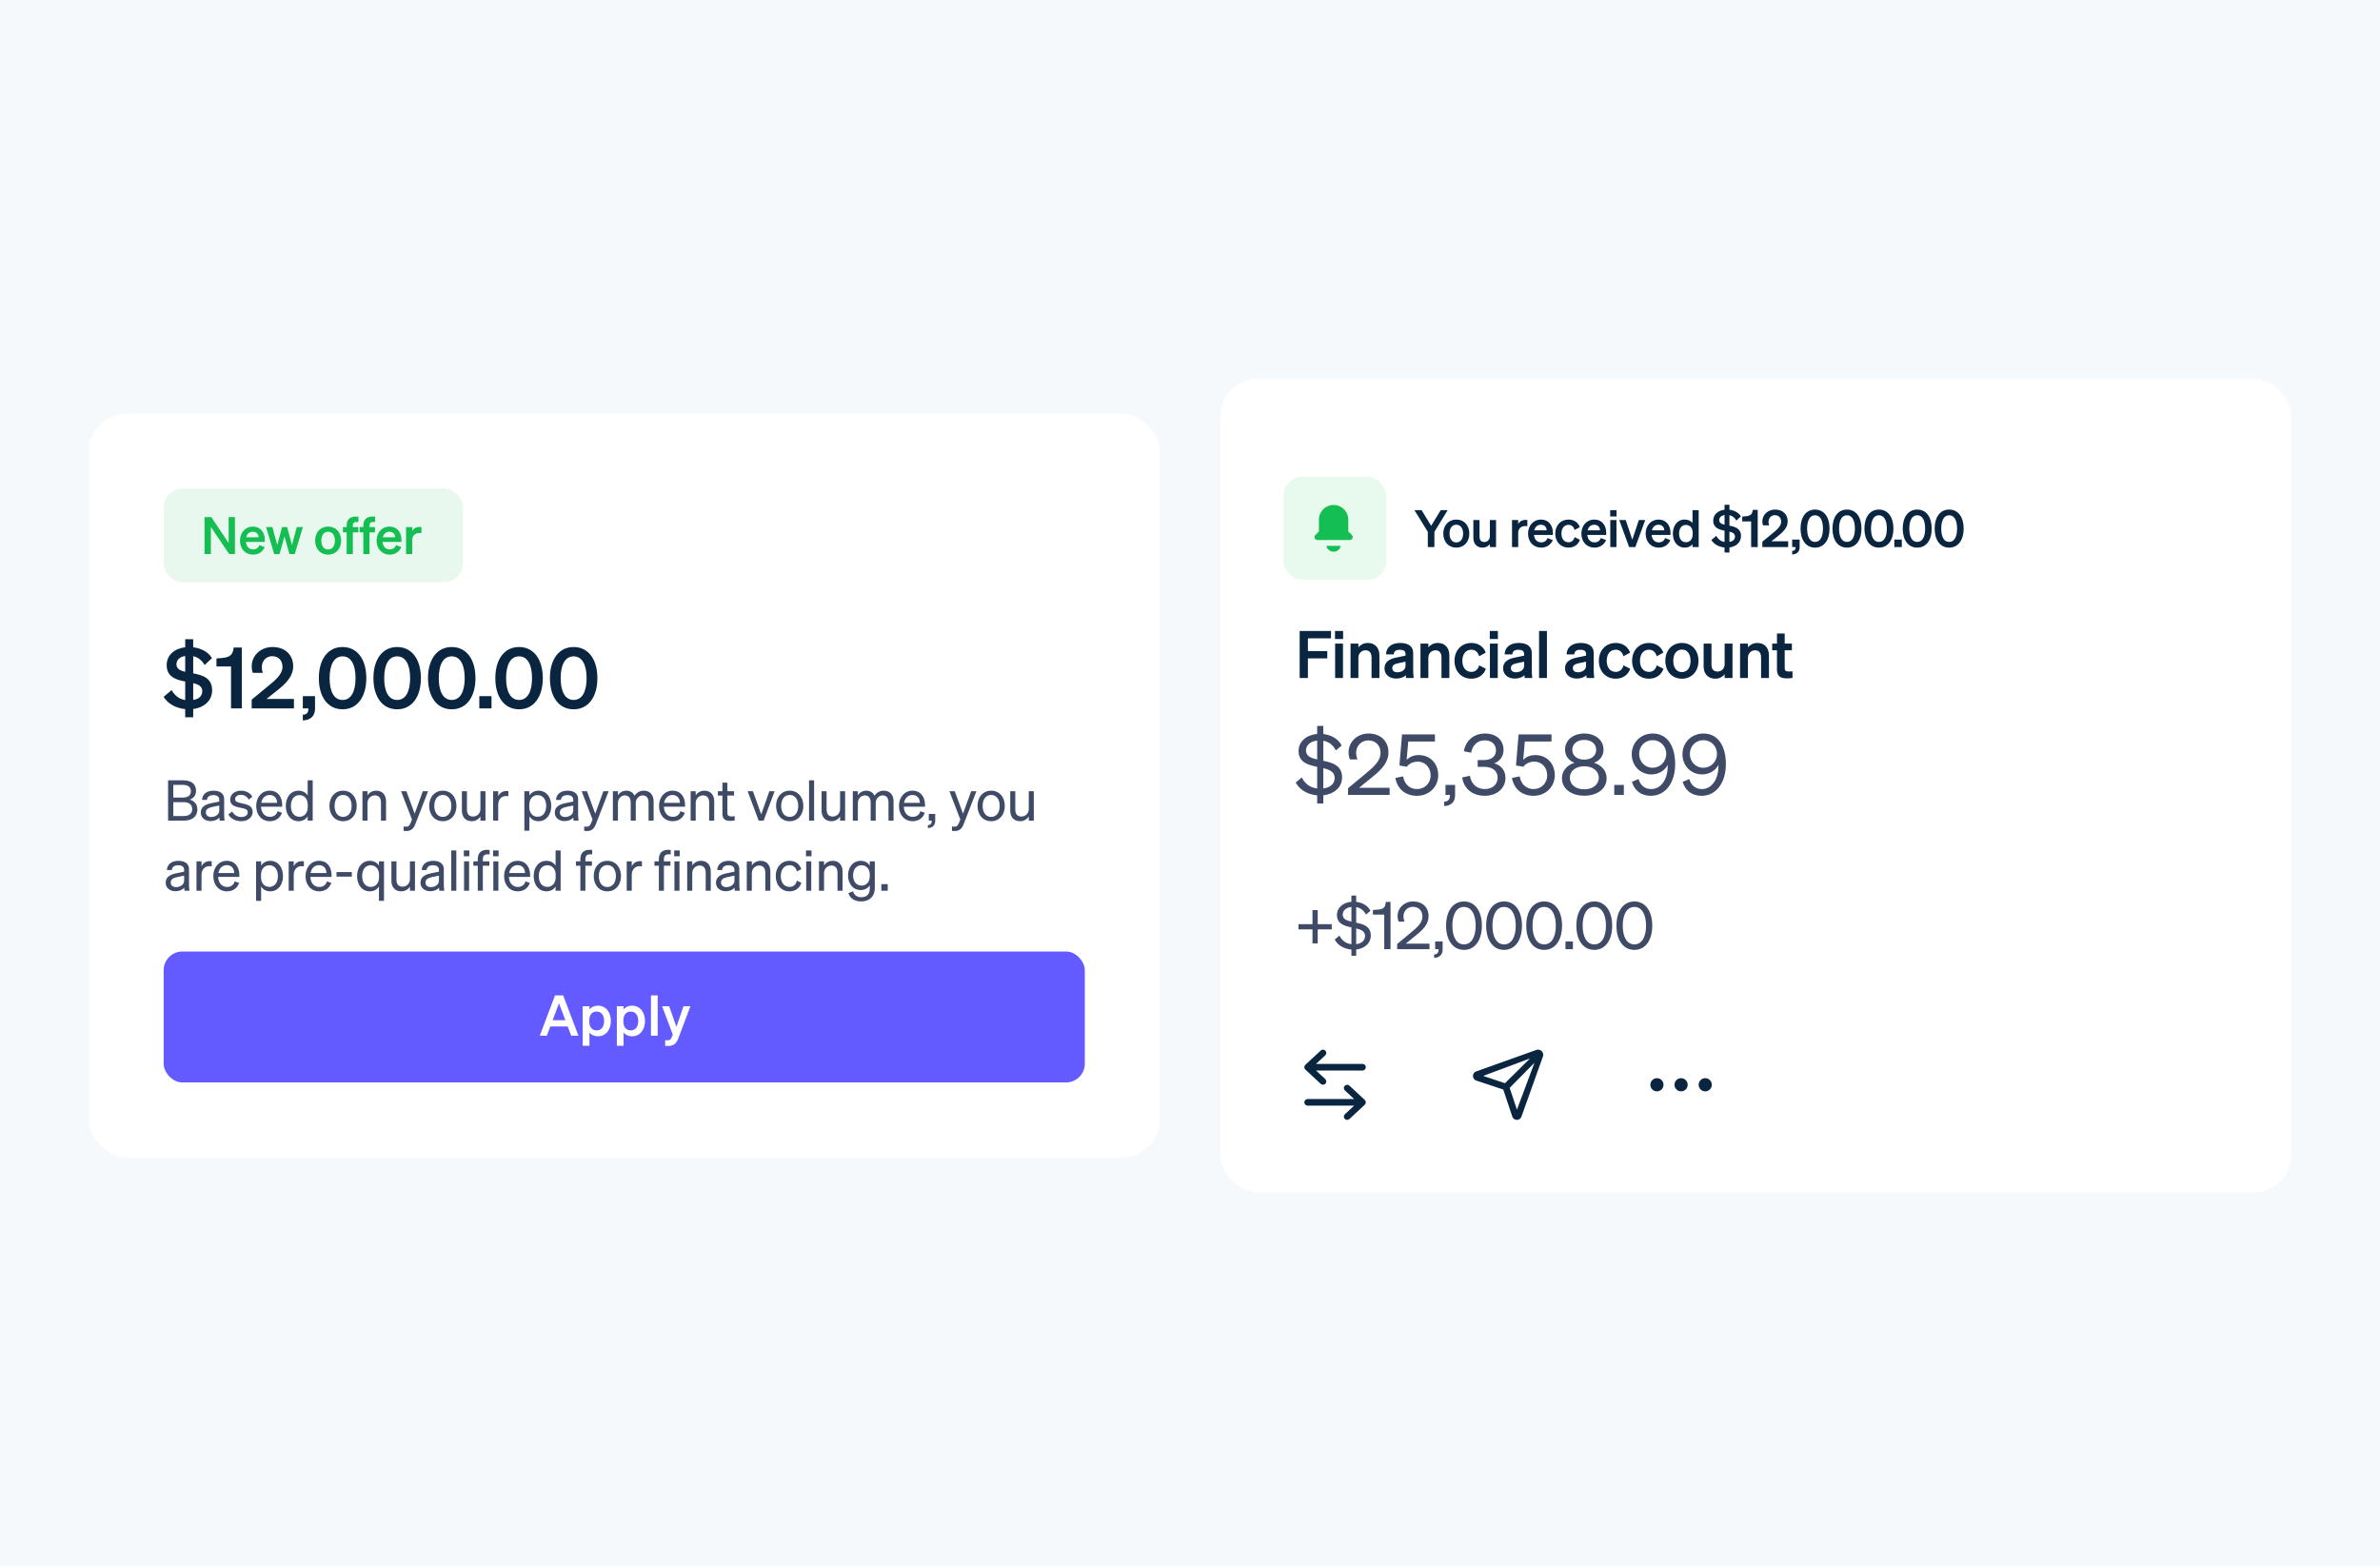 <svg width="509" height="335" viewBox="0 0 509 335" fill="none" xmlns="http://www.w3.org/2000/svg">
<rect width="509" height="335" fill="#F6F9FC"/>
<rect x="19" y="88.5" width="229" height="159" rx="8" fill="white"/>
<rect x="35" y="104.5" width="64" height="20" rx="4" fill="#E8F8EE"/>
<path d="M50.249 110.602V118.5H49.017L45.101 112.703V118.5H43.748V110.602H45.2L48.896 116.135V110.602H50.249ZM54.127 118.621C52.477 118.621 51.322 117.4 51.322 115.618C51.322 113.924 52.466 112.615 54.072 112.615C55.744 112.615 56.635 113.88 56.635 115.464V115.904H52.587C52.686 116.894 53.28 117.499 54.127 117.499C54.776 117.499 55.293 117.169 55.469 116.575L56.602 117.004C56.195 118.016 55.282 118.621 54.127 118.621ZM54.061 113.726C53.379 113.726 52.851 114.133 52.653 114.914H55.304C55.293 114.276 54.897 113.726 54.061 113.726ZM60.322 112.725H61.411L62.445 116.553L63.468 112.725H64.777L63.039 118.5H61.895L60.839 114.716L59.783 118.5H58.639L56.901 112.725H58.254L59.299 116.553L60.322 112.725ZM72.959 115.618C72.959 117.411 71.803 118.621 70.175 118.621C68.547 118.621 67.392 117.411 67.392 115.618C67.392 113.825 68.547 112.615 70.175 112.615C71.803 112.615 72.959 113.825 72.959 115.618ZM68.724 115.618C68.724 116.795 69.284 117.51 70.175 117.51C71.067 117.51 71.627 116.795 71.627 115.618C71.627 114.441 71.067 113.726 70.175 113.726C69.284 113.726 68.724 114.441 68.724 115.618ZM76.659 110.492V111.647C76.505 111.636 76.428 111.636 76.263 111.636C75.746 111.636 75.46 111.79 75.46 112.45V112.725H76.637V113.847H75.46V118.5H74.14V113.847H73.337V112.725H74.14V112.351C74.14 111.152 74.811 110.481 76.109 110.481C76.318 110.481 76.417 110.481 76.659 110.492ZM80.225 110.492V111.647C80.071 111.636 79.994 111.636 79.829 111.636C79.312 111.636 79.026 111.79 79.026 112.45V112.725H80.203V113.847H79.026V118.5H77.706V113.847H76.903V112.725H77.706V112.351C77.706 111.152 78.377 110.481 79.675 110.481C79.884 110.481 79.983 110.481 80.225 110.492ZM83.346 118.621C81.696 118.621 80.541 117.4 80.541 115.618C80.541 113.924 81.685 112.615 83.291 112.615C84.963 112.615 85.854 113.88 85.854 115.464V115.904H81.806C81.905 116.894 82.499 117.499 83.346 117.499C83.995 117.499 84.512 117.169 84.688 116.575L85.821 117.004C85.414 118.016 84.501 118.621 83.346 118.621ZM83.28 113.726C82.598 113.726 82.07 114.133 81.872 114.914H84.523C84.512 114.276 84.116 113.726 83.28 113.726ZM90.122 112.714V114.034C89.957 114.012 89.825 114.001 89.638 114.001C88.802 114.001 88.164 114.54 88.164 115.464V118.5H86.844V112.725H88.164V113.583C88.417 113.044 89.011 112.692 89.748 112.692C89.902 112.692 90.023 112.703 90.122 112.714Z" fill="#15BE53"/>
<path d="M35 149.034L36.692 147.594C37.43 148.836 38.366 149.52 39.608 149.718V145.758C37.646 145.38 35.648 144.786 35.648 142.248C35.648 140.106 37.34 138.684 39.608 138.432V136.704H41.318V138.432C43.136 138.666 44.63 139.53 45.332 140.754L43.766 142.23C43.19 141.24 42.362 140.574 41.318 140.34V144.012C43.298 144.39 45.368 144.984 45.368 147.648C45.368 149.88 43.604 151.338 41.318 151.644V153.408H39.608V151.662C37.574 151.446 35.882 150.492 35 149.034ZM37.736 142.086C37.736 143.04 38.528 143.418 39.608 143.688V140.286C38.492 140.484 37.736 141.096 37.736 142.086ZM43.262 147.81C43.262 146.784 42.434 146.37 41.318 146.1V149.7C42.434 149.52 43.262 148.944 43.262 147.81ZM49.967 138.486H51.713V151.5H49.409V142.536H46.295V140.826L47.555 140.718C49.175 140.574 49.841 140.016 49.967 138.486ZM53.827 149.628L57.066 146.964C58.831 145.524 60.414 144.246 60.414 142.626C60.414 141.294 59.587 140.34 58.218 140.34C56.868 140.34 55.986 141.402 55.986 142.68C55.986 143.094 56.059 143.508 56.203 143.904H54.06C53.88 143.382 53.827 143.04 53.827 142.554C53.827 140.124 55.825 138.378 58.273 138.378C60.972 138.378 62.7 140.052 62.7 142.482C62.7 144.768 60.972 146.334 59.154 147.774L56.995 149.484H62.862V151.5H53.827V149.628ZM64.763 151.5V148.89H67.373V151.626C67.373 153.138 66.347 154.056 64.763 154.074V152.868C65.573 152.814 65.951 152.436 65.951 151.644V151.5H64.763ZM68.189 145.038C68.189 141.096 70.061 138.378 73.265 138.378C76.469 138.378 78.341 141.096 78.341 145.038C78.341 148.98 76.469 151.698 73.265 151.698C70.061 151.698 68.189 148.98 68.189 145.038ZM70.493 145.038C70.493 147.756 71.357 149.7 73.265 149.7C75.173 149.7 76.037 147.756 76.037 145.038C76.037 142.32 75.173 140.376 73.265 140.376C71.357 140.376 70.493 142.32 70.493 145.038ZM79.862 145.038C79.862 141.096 81.734 138.378 84.938 138.378C88.142 138.378 90.014 141.096 90.014 145.038C90.014 148.98 88.142 151.698 84.938 151.698C81.734 151.698 79.862 148.98 79.862 145.038ZM82.166 145.038C82.166 147.756 83.03 149.7 84.938 149.7C86.846 149.7 87.71 147.756 87.71 145.038C87.71 142.32 86.846 140.376 84.938 140.376C83.03 140.376 82.166 142.32 82.166 145.038ZM91.535 145.038C91.535 141.096 93.407 138.378 96.611 138.378C99.815 138.378 101.687 141.096 101.687 145.038C101.687 148.98 99.815 151.698 96.611 151.698C93.407 151.698 91.535 148.98 91.535 145.038ZM93.839 145.038C93.839 147.756 94.703 149.7 96.611 149.7C98.519 149.7 99.383 147.756 99.383 145.038C99.383 142.32 98.519 140.376 96.611 140.376C94.703 140.376 93.839 142.32 93.839 145.038ZM102.507 151.5V148.89H105.117V151.5H102.507ZM105.934 145.038C105.934 141.096 107.806 138.378 111.01 138.378C114.214 138.378 116.086 141.096 116.086 145.038C116.086 148.98 114.214 151.698 111.01 151.698C107.806 151.698 105.934 148.98 105.934 145.038ZM108.238 145.038C108.238 147.756 109.102 149.7 111.01 149.7C112.918 149.7 113.782 147.756 113.782 145.038C113.782 142.32 112.918 140.376 111.01 140.376C109.102 140.376 108.238 142.32 108.238 145.038ZM117.607 145.038C117.607 141.096 119.479 138.378 122.683 138.378C125.887 138.378 127.759 141.096 127.759 145.038C127.759 148.98 125.887 151.698 122.683 151.698C119.479 151.698 117.607 148.98 117.607 145.038ZM119.911 145.038C119.911 147.756 120.775 149.7 122.683 149.7C124.591 149.7 125.455 147.756 125.455 145.038C125.455 142.32 124.591 140.376 122.683 140.376C120.775 140.376 119.911 142.32 119.911 145.038Z" fill="#0A2540"/>
<path d="M35.948 175.5V166.884H39.128C40.952 166.884 41.924 167.688 41.924 169.128C41.924 170.232 41.252 170.784 40.592 171.012C41.564 171.276 42.212 172.032 42.212 173.124C42.212 174.624 41.12 175.5 39.38 175.5H35.948ZM37.064 170.58H39.032C40.184 170.58 40.82 170.136 40.82 169.224C40.82 168.3 40.184 167.856 39.032 167.856H37.064V170.58ZM37.064 171.564V174.528H39.332C40.484 174.528 41.108 173.928 41.108 173.04C41.108 172.164 40.484 171.564 39.332 171.564H37.064ZM47.938 174.132C47.938 174.6 47.974 175.104 48.034 175.5H46.966C46.942 175.32 46.93 175.104 46.918 174.852C46.534 175.308 45.838 175.608 45.022 175.608C43.882 175.608 42.946 174.924 42.946 173.796C42.946 172.548 43.93 172.02 45.334 171.744L46.894 171.432V171.048C46.894 170.352 46.39 170.052 45.622 170.052C44.794 170.052 44.338 170.4 44.254 171.072H43.198C43.294 169.74 44.338 169.104 45.682 169.104C47.074 169.104 47.938 169.74 47.938 170.892V174.132ZM46.894 173.364V172.272L45.622 172.536C44.662 172.728 44.026 172.992 44.026 173.748C44.026 174.36 44.482 174.732 45.166 174.732C46.09 174.732 46.894 174.168 46.894 173.364ZM48.838 174.168L49.678 173.556C50.014 174.288 50.782 174.732 51.598 174.732C52.33 174.732 52.978 174.42 52.978 173.736C52.978 173.052 52.378 172.956 51.346 172.74C50.314 172.512 49.234 172.284 49.234 171C49.234 169.884 50.206 169.104 51.538 169.104C52.666 169.104 53.59 169.656 53.962 170.4L53.194 171.012C52.87 170.388 52.282 169.992 51.49 169.992C50.77 169.992 50.29 170.352 50.29 170.916C50.29 171.504 50.842 171.612 51.718 171.804C52.798 172.056 54.034 172.272 54.034 173.64C54.034 174.84 52.942 175.632 51.598 175.632C50.458 175.632 49.318 175.14 48.838 174.168ZM57.727 175.632C55.987 175.632 54.788 174.3 54.788 172.368C54.788 170.496 55.975 169.104 57.679 169.104C59.431 169.104 60.355 170.436 60.355 172.176V172.536H55.819C55.88 173.856 56.636 174.696 57.727 174.696C58.568 174.696 59.167 174.24 59.359 173.496L60.307 173.832C59.923 174.948 58.975 175.632 57.727 175.632ZM57.667 170.028C56.755 170.028 56.072 170.64 55.88 171.708H59.264C59.239 170.82 58.76 170.028 57.667 170.028ZM63.854 175.632C62.114 175.632 61.118 174.144 61.118 172.368C61.118 170.58 62.114 169.104 63.854 169.104C64.73 169.104 65.426 169.524 65.798 170.136V166.884H66.878V175.5H65.798V174.588C65.426 175.212 64.73 175.632 63.854 175.632ZM65.822 172.152C65.822 170.688 64.934 170.052 64.046 170.052C62.87 170.052 62.21 171.012 62.21 172.368C62.21 173.712 62.87 174.684 64.046 174.684C64.934 174.684 65.822 174.036 65.822 172.596V172.152ZM76.294 172.368C76.294 174.312 75.094 175.632 73.379 175.632C71.662 175.632 70.463 174.312 70.463 172.368C70.463 170.424 71.662 169.104 73.379 169.104C75.094 169.104 76.294 170.424 76.294 172.368ZM71.555 172.368C71.555 173.796 72.275 174.708 73.379 174.708C74.483 174.708 75.203 173.796 75.203 172.368C75.203 170.928 74.483 170.016 73.379 170.016C72.275 170.016 71.555 170.928 71.555 172.368ZM77.518 175.5V169.224H78.598V170.076C78.958 169.56 79.582 169.104 80.47 169.104C81.802 169.104 82.558 170.028 82.558 171.36V175.5H81.478V171.648C81.478 170.772 81.106 170.112 80.17 170.112C79.39 170.112 78.598 170.712 78.598 171.756V175.5H77.518ZM88.851 176.184C88.491 177.132 87.999 177.732 86.907 177.732C86.643 177.732 86.511 177.72 86.319 177.684V176.748C86.523 176.796 86.655 176.808 86.835 176.808C87.303 176.808 87.555 176.64 87.807 176.016L88.107 175.272L85.779 169.224H86.919L88.683 174.024L90.423 169.224H91.551L88.851 176.184ZM97.62 172.368C97.62 174.312 96.42 175.632 94.704 175.632C92.988 175.632 91.788 174.312 91.788 172.368C91.788 170.424 92.988 169.104 94.704 169.104C96.42 169.104 97.62 170.424 97.62 172.368ZM92.88 172.368C92.88 173.796 93.6 174.708 94.704 174.708C95.808 174.708 96.528 173.796 96.528 172.368C96.528 170.928 95.808 170.016 94.704 170.016C93.6 170.016 92.88 170.928 92.88 172.368ZM103.824 169.224V175.5H102.744V174.636C102.384 175.164 101.772 175.632 100.884 175.632C99.54 175.632 98.784 174.708 98.784 173.376V169.224H99.864V173.148C99.864 174.036 100.248 174.636 101.172 174.636C101.952 174.636 102.744 174.048 102.744 173.004V169.224H103.824ZM108.719 169.2V170.292C108.539 170.256 108.395 170.244 108.191 170.244C107.279 170.244 106.547 170.964 106.547 172.068V175.5H105.467V169.224H106.547V170.292C106.823 169.656 107.435 169.176 108.287 169.176C108.455 169.176 108.611 169.188 108.719 169.2ZM115.164 175.632C114.288 175.632 113.592 175.212 113.22 174.588V177.66H112.14V169.224H113.22V170.136C113.592 169.524 114.288 169.104 115.164 169.104C116.904 169.104 117.9 170.58 117.9 172.368C117.9 174.144 116.904 175.632 115.164 175.632ZM113.196 172.152V172.596C113.196 174.036 114.084 174.684 114.972 174.684C116.148 174.684 116.808 173.712 116.808 172.368C116.808 171.012 116.148 170.052 114.972 170.052C114.084 170.052 113.196 170.688 113.196 172.152ZM123.639 174.132C123.639 174.6 123.675 175.104 123.735 175.5H122.667C122.643 175.32 122.631 175.104 122.619 174.852C122.235 175.308 121.539 175.608 120.723 175.608C119.583 175.608 118.647 174.924 118.647 173.796C118.647 172.548 119.631 172.02 121.035 171.744L122.595 171.432V171.048C122.595 170.352 122.091 170.052 121.323 170.052C120.495 170.052 120.039 170.4 119.955 171.072H118.899C118.995 169.74 120.039 169.104 121.383 169.104C122.775 169.104 123.639 169.74 123.639 170.892V174.132ZM122.595 173.364V172.272L121.323 172.536C120.363 172.728 119.727 172.992 119.727 173.748C119.727 174.36 120.183 174.732 120.867 174.732C121.791 174.732 122.595 174.168 122.595 173.364ZM127.469 176.184C127.109 177.132 126.617 177.732 125.525 177.732C125.261 177.732 125.129 177.72 124.937 177.684V176.748C125.141 176.796 125.273 176.808 125.453 176.808C125.921 176.808 126.173 176.64 126.425 176.016L126.725 175.272L124.397 169.224H125.537L127.301 174.024L129.041 169.224H130.169L127.469 176.184ZM132.153 171.744V175.5H131.073V169.224H132.153V170.076C132.489 169.56 133.089 169.104 133.965 169.104C134.805 169.104 135.393 169.524 135.705 170.172C136.053 169.656 136.725 169.104 137.709 169.104C139.005 169.104 139.785 170.028 139.785 171.36V175.5H138.705V171.648C138.705 170.772 138.345 170.112 137.457 170.112C136.737 170.112 135.969 170.724 135.969 171.744V175.5H134.889V171.648C134.889 170.772 134.529 170.112 133.641 170.112C132.921 170.112 132.153 170.724 132.153 171.744ZM143.884 175.632C142.144 175.632 140.944 174.3 140.944 172.368C140.944 170.496 142.132 169.104 143.836 169.104C145.588 169.104 146.512 170.436 146.512 172.176V172.536H141.976C142.036 173.856 142.792 174.696 143.884 174.696C144.724 174.696 145.324 174.24 145.516 173.496L146.464 173.832C146.08 174.948 145.132 175.632 143.884 175.632ZM143.824 170.028C142.912 170.028 142.228 170.64 142.036 171.708H145.42C145.396 170.82 144.916 170.028 143.824 170.028ZM147.706 175.5V169.224H148.786V170.076C149.146 169.56 149.77 169.104 150.658 169.104C151.99 169.104 152.746 170.028 152.746 171.36V175.5H151.666V171.648C151.666 170.772 151.294 170.112 150.358 170.112C149.578 170.112 148.786 170.712 148.786 171.756V175.5H147.706ZM154.498 174V170.148H153.526V169.224H154.498V167.388H155.566V169.224H156.994V170.148H155.566V173.832C155.566 174.492 155.89 174.612 156.442 174.612C156.694 174.612 156.874 174.6 157.126 174.54V175.464C156.85 175.524 156.538 175.56 156.178 175.56C155.11 175.56 154.498 175.2 154.498 174ZM163.315 175.5H162.247L159.895 169.224H161.035L162.799 174.18L164.539 169.224H165.667L163.315 175.5ZM171.807 172.368C171.807 174.312 170.607 175.632 168.891 175.632C167.175 175.632 165.975 174.312 165.975 172.368C165.975 170.424 167.175 169.104 168.891 169.104C170.607 169.104 171.807 170.424 171.807 172.368ZM167.067 172.368C167.067 173.796 167.787 174.708 168.891 174.708C169.995 174.708 170.715 173.796 170.715 172.368C170.715 170.928 169.995 170.016 168.891 170.016C167.787 170.016 167.067 170.928 167.067 172.368ZM174.11 166.884V175.5H173.03V166.884H174.11ZM180.743 169.224V175.5H179.663V174.636C179.303 175.164 178.691 175.632 177.803 175.632C176.459 175.632 175.703 174.708 175.703 173.376V169.224H176.783V173.148C176.783 174.036 177.167 174.636 178.091 174.636C178.871 174.636 179.663 174.048 179.663 173.004V169.224H180.743ZM183.467 171.744V175.5H182.387V169.224H183.467V170.076C183.803 169.56 184.403 169.104 185.279 169.104C186.119 169.104 186.707 169.524 187.019 170.172C187.367 169.656 188.039 169.104 189.023 169.104C190.319 169.104 191.099 170.028 191.099 171.36V175.5H190.019V171.648C190.019 170.772 189.659 170.112 188.771 170.112C188.051 170.112 187.283 170.724 187.283 171.744V175.5H186.203V171.648C186.203 170.772 185.843 170.112 184.955 170.112C184.235 170.112 183.467 170.724 183.467 171.744ZM195.198 175.632C193.458 175.632 192.258 174.3 192.258 172.368C192.258 170.496 193.446 169.104 195.15 169.104C196.902 169.104 197.826 170.436 197.826 172.176V172.536H193.29C193.35 173.856 194.106 174.696 195.198 174.696C196.038 174.696 196.638 174.24 196.83 173.496L197.778 173.832C197.394 174.948 196.446 175.632 195.198 175.632ZM195.138 170.028C194.226 170.028 193.542 170.64 193.35 171.708H196.734C196.71 170.82 196.23 170.028 195.138 170.028ZM198.639 175.5V174.084H200.007V175.572C200.007 176.508 199.407 177.072 198.447 177.096V176.472C198.987 176.448 199.263 176.172 199.263 175.596V175.5H198.639ZM206.123 176.184C205.763 177.132 205.271 177.732 204.179 177.732C203.915 177.732 203.783 177.72 203.591 177.684V176.748C203.795 176.796 203.927 176.808 204.107 176.808C204.575 176.808 204.827 176.64 205.079 176.016L205.379 175.272L203.051 169.224H204.191L205.955 174.024L207.695 169.224H208.823L206.123 176.184ZM214.892 172.368C214.892 174.312 213.692 175.632 211.976 175.632C210.26 175.632 209.06 174.312 209.06 172.368C209.06 170.424 210.26 169.104 211.976 169.104C213.692 169.104 214.892 170.424 214.892 172.368ZM210.152 172.368C210.152 173.796 210.872 174.708 211.976 174.708C213.08 174.708 213.8 173.796 213.8 172.368C213.8 170.928 213.08 170.016 211.976 170.016C210.872 170.016 210.152 170.928 210.152 172.368ZM221.096 169.224V175.5H220.016V174.636C219.656 175.164 219.044 175.632 218.156 175.632C216.812 175.632 216.056 174.708 216.056 173.376V169.224H217.136V173.148C217.136 174.036 217.52 174.636 218.444 174.636C219.224 174.636 220.016 174.048 220.016 173.004V169.224H221.096ZM40.424 189.132C40.424 189.6 40.46 190.104 40.52 190.5H39.452C39.428 190.32 39.416 190.104 39.404 189.852C39.02 190.308 38.324 190.608 37.508 190.608C36.368 190.608 35.432 189.924 35.432 188.796C35.432 187.548 36.416 187.02 37.82 186.744L39.38 186.432V186.048C39.38 185.352 38.876 185.052 38.108 185.052C37.28 185.052 36.824 185.4 36.74 186.072H35.684C35.78 184.74 36.824 184.104 38.168 184.104C39.56 184.104 40.424 184.74 40.424 185.892V189.132ZM39.38 188.364V187.272L38.108 187.536C37.148 187.728 36.512 187.992 36.512 188.748C36.512 189.36 36.968 189.732 37.652 189.732C38.576 189.732 39.38 189.168 39.38 188.364ZM45.272 184.2V185.292C45.092 185.256 44.947 185.244 44.743 185.244C43.831 185.244 43.099 185.964 43.099 187.068V190.5H42.02V184.224H43.099V185.292C43.376 184.656 43.987 184.176 44.84 184.176C45.008 184.176 45.163 184.188 45.272 184.2ZM48.561 190.632C46.821 190.632 45.621 189.3 45.621 187.368C45.621 185.496 46.809 184.104 48.513 184.104C50.265 184.104 51.189 185.436 51.189 187.176V187.536H46.653C46.713 188.856 47.469 189.696 48.561 189.696C49.401 189.696 50.001 189.24 50.193 188.496L51.141 188.832C50.757 189.948 49.809 190.632 48.561 190.632ZM48.501 185.028C47.589 185.028 46.905 185.64 46.713 186.708H50.097C50.073 185.82 49.593 185.028 48.501 185.028ZM57.789 190.632C56.913 190.632 56.217 190.212 55.845 189.588V192.66H54.765V184.224H55.845V185.136C56.217 184.524 56.913 184.104 57.789 184.104C59.529 184.104 60.525 185.58 60.525 187.368C60.525 189.144 59.529 190.632 57.789 190.632ZM55.821 187.152V187.596C55.821 189.036 56.709 189.684 57.597 189.684C58.773 189.684 59.433 188.712 59.433 187.368C59.433 186.012 58.773 185.052 57.597 185.052C56.709 185.052 55.821 185.688 55.821 187.152ZM64.992 184.2V185.292C64.812 185.256 64.668 185.244 64.464 185.244C63.552 185.244 62.82 185.964 62.82 187.068V190.5H61.74V184.224H62.82V185.292C63.096 184.656 63.708 184.176 64.56 184.176C64.728 184.176 64.884 184.188 64.992 184.2ZM68.281 190.632C66.541 190.632 65.341 189.3 65.341 187.368C65.341 185.496 66.529 184.104 68.233 184.104C69.985 184.104 70.909 185.436 70.909 187.176V187.536H66.373C66.433 188.856 67.189 189.696 68.281 189.696C69.121 189.696 69.721 189.24 69.913 188.496L70.861 188.832C70.477 189.948 69.529 190.632 68.281 190.632ZM68.221 185.028C67.309 185.028 66.625 185.64 66.433 186.708H69.817C69.793 185.82 69.313 185.028 68.221 185.028ZM71.968 187.488V186.516H75.244V187.488H71.968ZM79.098 190.632C77.358 190.632 76.362 189.144 76.362 187.368C76.362 185.58 77.358 184.104 79.098 184.104C79.974 184.104 80.67 184.524 81.042 185.136V184.224H82.122V192.66H81.042V189.588C80.67 190.212 79.974 190.632 79.098 190.632ZM81.066 187.152C81.066 185.688 80.178 185.052 79.29 185.052C78.114 185.052 77.454 186.012 77.454 187.368C77.454 188.712 78.114 189.684 79.29 189.684C80.178 189.684 81.066 189.036 81.066 187.596V187.152ZM88.749 184.224V190.5H87.669V189.636C87.309 190.164 86.697 190.632 85.809 190.632C84.465 190.632 83.709 189.708 83.709 188.376V184.224H84.789V188.148C84.789 189.036 85.173 189.636 86.097 189.636C86.877 189.636 87.669 189.048 87.669 188.004V184.224H88.749ZM94.916 189.132C94.916 189.6 94.952 190.104 95.012 190.5H93.944C93.92 190.32 93.908 190.104 93.896 189.852C93.512 190.308 92.816 190.608 92 190.608C90.86 190.608 89.924 189.924 89.924 188.796C89.924 187.548 90.908 187.02 92.312 186.744L93.872 186.432V186.048C93.872 185.352 93.368 185.052 92.6 185.052C91.772 185.052 91.316 185.4 91.232 186.072H90.176C90.272 184.74 91.316 184.104 92.66 184.104C94.052 184.104 94.916 184.74 94.916 185.892V189.132ZM93.872 188.364V187.272L92.6 187.536C91.64 187.728 91.004 187.992 91.004 188.748C91.004 189.36 91.46 189.732 92.144 189.732C93.068 189.732 93.872 189.168 93.872 188.364ZM97.592 181.884V190.5H96.512V181.884H97.592ZM99.197 183.132V181.884H100.373V183.132H99.197ZM100.325 184.224V190.5H99.245V184.224H100.325ZM104.713 181.776V182.736C104.533 182.712 104.425 182.712 104.245 182.712C103.609 182.712 103.261 182.988 103.261 183.792V184.224H104.653V185.148H103.261V190.5H102.181V185.148H101.233V184.224H102.181V183.72C102.181 182.496 102.853 181.752 104.137 181.752C104.353 181.752 104.473 181.764 104.713 181.776ZM105.459 183.132V181.884H106.635V183.132H105.459ZM106.587 184.224V190.5H105.507V184.224H106.587ZM110.748 190.632C109.008 190.632 107.808 189.3 107.808 187.368C107.808 185.496 108.996 184.104 110.7 184.104C112.452 184.104 113.376 185.436 113.376 187.176V187.536H108.84C108.9 188.856 109.656 189.696 110.748 189.696C111.588 189.696 112.188 189.24 112.38 188.496L113.328 188.832C112.944 189.948 111.996 190.632 110.748 190.632ZM110.688 185.028C109.776 185.028 109.092 185.64 108.9 186.708H112.284C112.26 185.82 111.78 185.028 110.688 185.028ZM116.874 190.632C115.134 190.632 114.138 189.144 114.138 187.368C114.138 185.58 115.134 184.104 116.874 184.104C117.75 184.104 118.446 184.524 118.818 185.136V181.884H119.898V190.5H118.818V189.588C118.446 190.212 117.75 190.632 116.874 190.632ZM118.842 187.152C118.842 185.688 117.954 185.052 117.066 185.052C115.89 185.052 115.23 186.012 115.23 187.368C115.23 188.712 115.89 189.684 117.066 189.684C117.954 189.684 118.842 189.036 118.842 187.596V187.152ZM126.651 181.776V182.736C126.471 182.712 126.363 182.712 126.183 182.712C125.547 182.712 125.199 182.988 125.199 183.792V184.224H126.591V185.148H125.199V190.5H124.119V185.148H123.171V184.224H124.119V183.72C124.119 182.496 124.791 181.752 126.075 181.752C126.291 181.752 126.411 181.764 126.651 181.776ZM132.809 187.368C132.809 189.312 131.609 190.632 129.893 190.632C128.177 190.632 126.977 189.312 126.977 187.368C126.977 185.424 128.177 184.104 129.893 184.104C131.609 184.104 132.809 185.424 132.809 187.368ZM128.069 187.368C128.069 188.796 128.789 189.708 129.893 189.708C130.997 189.708 131.717 188.796 131.717 187.368C131.717 185.928 130.997 185.016 129.893 185.016C128.789 185.016 128.069 185.928 128.069 187.368ZM137.285 184.2V185.292C137.105 185.256 136.961 185.244 136.757 185.244C135.845 185.244 135.113 185.964 135.113 187.068V190.5H134.033V184.224H135.113V185.292C135.389 184.656 136.001 184.176 136.853 184.176C137.021 184.176 137.177 184.188 137.285 184.2ZM143.441 181.776V182.736C143.261 182.712 143.153 182.712 142.973 182.712C142.337 182.712 141.989 182.988 141.989 183.792V184.224H143.381V185.148H141.989V190.5H140.909V185.148H139.961V184.224H140.909V183.72C140.909 182.496 141.581 181.752 142.865 181.752C143.081 181.752 143.201 181.764 143.441 181.776ZM144.187 183.132V181.884H145.363V183.132H144.187ZM145.315 184.224V190.5H144.235V184.224H145.315ZM146.968 190.5V184.224H148.048V185.076C148.408 184.56 149.032 184.104 149.92 184.104C151.252 184.104 152.008 185.028 152.008 186.36V190.5H150.928V186.648C150.928 185.772 150.556 185.112 149.62 185.112C148.84 185.112 148.048 185.712 148.048 186.756V190.5H146.968ZM158.115 189.132C158.115 189.6 158.151 190.104 158.211 190.5H157.143C157.119 190.32 157.107 190.104 157.095 189.852C156.711 190.308 156.015 190.608 155.199 190.608C154.059 190.608 153.123 189.924 153.123 188.796C153.123 187.548 154.107 187.02 155.511 186.744L157.071 186.432V186.048C157.071 185.352 156.567 185.052 155.799 185.052C154.971 185.052 154.515 185.4 154.431 186.072H153.375C153.471 184.74 154.515 184.104 155.859 184.104C157.251 184.104 158.115 184.74 158.115 185.892V189.132ZM157.071 188.364V187.272L155.799 187.536C154.839 187.728 154.203 187.992 154.203 188.748C154.203 189.36 154.659 189.732 155.343 189.732C156.267 189.732 157.071 189.168 157.071 188.364ZM159.711 190.5V184.224H160.791V185.076C161.151 184.56 161.775 184.104 162.663 184.104C163.995 184.104 164.751 185.028 164.751 186.36V190.5H163.671V186.648C163.671 185.772 163.299 185.112 162.363 185.112C161.583 185.112 160.791 185.712 160.791 186.756V190.5H159.711ZM166.982 187.368C166.982 188.796 167.75 189.684 168.866 189.684C169.73 189.684 170.246 189.132 170.426 188.352L171.386 188.796C171.086 189.84 170.174 190.632 168.866 190.632C167.114 190.632 165.902 189.3 165.902 187.368C165.902 185.424 167.114 184.104 168.866 184.104C170.174 184.104 171.062 184.86 171.362 185.904L170.426 186.372C170.246 185.604 169.73 185.04 168.866 185.04C167.75 185.04 166.982 185.928 166.982 187.368ZM172.371 183.132V181.884H173.547V183.132H172.371ZM173.499 184.224V190.5H172.419V184.224H173.499ZM175.152 190.5V184.224H176.232V185.076C176.592 184.56 177.216 184.104 178.104 184.104C179.436 184.104 180.192 185.028 180.192 186.36V190.5H179.112V186.648C179.112 185.772 178.74 185.112 177.804 185.112C177.024 185.112 176.232 185.712 176.232 186.756V190.5H175.152ZM187.091 189.936C187.091 191.772 185.879 192.792 184.175 192.792C182.795 192.792 181.787 192.156 181.439 191.004L182.447 190.62C182.651 191.424 183.299 191.892 184.175 191.892C185.279 191.892 186.011 191.328 186.011 190.02V189.312C185.675 189.924 184.967 190.356 184.091 190.356C182.375 190.356 181.367 188.94 181.367 187.224C181.367 185.52 182.375 184.104 184.091 184.104C184.955 184.104 185.675 184.536 186.011 185.148V184.224H187.091V189.936ZM186.023 187.128C186.023 185.724 185.183 185.052 184.283 185.052C183.143 185.052 182.447 185.904 182.447 187.224C182.447 188.544 183.143 189.408 184.283 189.408C185.183 189.408 186.023 188.736 186.023 187.356V187.128ZM188.486 190.5V189.084H189.854V190.5H188.486Z" fill="#3F4B66"/>
<rect x="35" y="203.5" width="197" height="28" rx="4" fill="#635BFF"/>
<path d="M118.702 212.884H120.442L123.706 221.5H122.158L121.414 219.532H117.694L116.962 221.5H115.438L118.702 212.884ZM119.542 214.588L118.198 218.188H120.91L119.542 214.588ZM127.877 221.632C127.061 221.632 126.461 221.308 126.065 220.84V223.66H124.625V215.2H126.065V215.872C126.461 215.404 127.061 215.08 127.877 215.08C129.641 215.08 130.649 216.568 130.649 218.356C130.649 220.144 129.641 221.632 127.877 221.632ZM126.029 218.176V218.548C126.029 219.712 126.701 220.372 127.589 220.372C128.633 220.372 129.197 219.556 129.197 218.356C129.197 217.156 128.633 216.34 127.589 216.34C126.701 216.34 126.029 216.988 126.029 218.176ZM135.174 221.632C134.358 221.632 133.758 221.308 133.362 220.84V223.66H131.922V215.2H133.362V215.872C133.758 215.404 134.358 215.08 135.174 215.08C136.938 215.08 137.946 216.568 137.946 218.356C137.946 220.144 136.938 221.632 135.174 221.632ZM133.326 218.176V218.548C133.326 219.712 133.998 220.372 134.886 220.372C135.93 220.372 136.494 219.556 136.494 218.356C136.494 217.156 135.93 216.34 134.886 216.34C133.998 216.34 133.326 216.988 133.326 218.176ZM140.659 212.884V221.5H139.219V212.884H140.659ZM145.068 222.088C144.708 223.048 144.156 223.708 142.848 223.708C142.548 223.708 142.464 223.696 142.26 223.672V222.46C142.452 222.484 142.56 222.496 142.74 222.496C143.22 222.496 143.448 222.364 143.652 221.86L143.892 221.272L141.6 215.2H143.112L144.66 219.616L146.172 215.2H147.66L145.068 222.088Z" fill="white"/>
<g clip-path="url(#clip0_1083_2494)">
<rect x="261" y="81" width="229" height="174" rx="8" fill="white"/>
<g filter="url(#filter0_dd_1083_2494)">
<rect x="270.5" y="89" width="210" height="30" rx="4" fill="white"/>
<rect x="274.5" y="93" width="22" height="22" rx="4" fill="#15BE53" fill-opacity="0.1"/>
<path fill-rule="evenodd" clip-rule="evenodd" d="M289.116 105.435L288.352 104.665V102.124C288.352 100.399 286.946 99 285.211 99C283.476 99 282.07 100.399 282.07 102.124V104.665L281.306 105.435C281.128 105.614 281.076 105.882 281.174 106.115C281.271 106.347 281.5 106.498 281.753 106.498H288.668C288.922 106.498 289.15 106.347 289.248 106.115C289.346 105.882 289.293 105.614 289.116 105.435ZM285.208 109C285.955 109 286.598 108.477 286.747 107.749H283.669C283.817 108.477 284.461 109 285.208 109Z" fill="#15BE53"/>
<path d="M306.075 103.457L308.121 100.102H309.617L306.768 104.744V108H305.36V104.744L302.5 100.102H304.029L306.075 103.457ZM314.238 105.118C314.238 106.911 313.083 108.121 311.455 108.121C309.827 108.121 308.672 106.911 308.672 105.118C308.672 103.325 309.827 102.115 311.455 102.115C313.083 102.115 314.238 103.325 314.238 105.118ZM310.003 105.118C310.003 106.295 310.564 107.01 311.455 107.01C312.346 107.01 312.907 106.295 312.907 105.118C312.907 103.941 312.346 103.226 311.455 103.226C310.564 103.226 310.003 103.941 310.003 105.118ZM319.952 102.225V108H318.632V107.384C318.302 107.769 317.807 108.121 317.059 108.121C315.849 108.121 315.101 107.296 315.101 106.053V102.225H316.421V105.767C316.421 106.471 316.729 106.922 317.444 106.922C318.038 106.922 318.632 106.482 318.632 105.657V102.225H319.952ZM326.648 102.214V103.534C326.483 103.512 326.351 103.501 326.164 103.501C325.328 103.501 324.69 104.04 324.69 104.964V108H323.37V102.225H324.69V103.083C324.943 102.544 325.537 102.192 326.274 102.192C326.428 102.192 326.549 102.203 326.648 102.214ZM329.602 108.121C327.952 108.121 326.797 106.9 326.797 105.118C326.797 103.424 327.941 102.115 329.547 102.115C331.219 102.115 332.11 103.38 332.11 104.964V105.404H328.062C328.161 106.394 328.755 106.999 329.602 106.999C330.251 106.999 330.768 106.669 330.944 106.075L332.077 106.504C331.67 107.516 330.757 108.121 329.602 108.121ZM329.536 103.226C328.854 103.226 328.326 103.633 328.128 104.414H330.779C330.768 103.776 330.372 103.226 329.536 103.226ZM333.938 105.118C333.938 106.295 334.554 106.977 335.456 106.977C336.16 106.977 336.589 106.515 336.754 105.877L337.887 106.449C337.59 107.384 336.71 108.121 335.456 108.121C333.806 108.121 332.618 106.9 332.618 105.118C332.618 103.336 333.806 102.115 335.456 102.115C336.699 102.115 337.557 102.819 337.865 103.743L336.754 104.348C336.589 103.721 336.16 103.248 335.456 103.248C334.554 103.248 333.938 103.941 333.938 105.118ZM341.007 108.121C339.357 108.121 338.202 106.9 338.202 105.118C338.202 103.424 339.346 102.115 340.952 102.115C342.624 102.115 343.515 103.38 343.515 104.964V105.404H339.467C339.566 106.394 340.16 106.999 341.007 106.999C341.656 106.999 342.173 106.669 342.349 106.075L343.482 106.504C343.075 107.516 342.162 108.121 341.007 108.121ZM340.941 103.226C340.259 103.226 339.731 103.633 339.533 104.414H342.184C342.173 103.776 341.777 103.226 340.941 103.226ZM344.363 101.455V100.102H345.727V101.455H344.363ZM345.705 102.225V108H344.385V102.225H345.705ZM349.744 108H348.413L346.301 102.225H347.687L349.095 106.416L350.492 102.225H351.856L349.744 108ZM354.751 108.121C353.101 108.121 351.946 106.9 351.946 105.118C351.946 103.424 353.09 102.115 354.696 102.115C356.368 102.115 357.259 103.38 357.259 104.964V105.404H353.211C353.31 106.394 353.904 106.999 354.751 106.999C355.4 106.999 355.917 106.669 356.093 106.075L357.226 106.504C356.819 107.516 355.906 108.121 354.751 108.121ZM354.685 103.226C354.003 103.226 353.475 103.633 353.277 104.414H355.928C355.917 103.776 355.521 103.226 354.685 103.226ZM360.308 108.121C358.691 108.121 357.767 106.757 357.767 105.118C357.767 103.479 358.691 102.115 360.308 102.115C361.056 102.115 361.606 102.412 361.969 102.841V100.102H363.289V108H361.969V107.395C361.606 107.824 361.056 108.121 360.308 108.121ZM362.002 104.953C362.002 103.864 361.386 103.27 360.572 103.27C359.615 103.27 359.098 104.018 359.098 105.118C359.098 106.218 359.615 106.966 360.572 106.966C361.386 106.966 362.002 106.361 362.002 105.294V104.953ZM366.005 106.493L367.039 105.613C367.49 106.372 368.062 106.79 368.821 106.911V104.491C367.622 104.26 366.401 103.897 366.401 102.346C366.401 101.037 367.435 100.168 368.821 100.014V98.958H369.866V100.014C370.977 100.157 371.89 100.685 372.319 101.433L371.362 102.335C371.01 101.73 370.504 101.323 369.866 101.18V103.424C371.076 103.655 372.341 104.018 372.341 105.646C372.341 107.01 371.263 107.901 369.866 108.088V109.166H368.821V108.099C367.578 107.967 366.544 107.384 366.005 106.493ZM367.677 102.247C367.677 102.83 368.161 103.061 368.821 103.226V101.147C368.139 101.268 367.677 101.642 367.677 102.247ZM371.054 105.745C371.054 105.118 370.548 104.865 369.866 104.7V106.9C370.548 106.79 371.054 106.438 371.054 105.745ZM374.848 100.047H375.915V108H374.507V102.522H372.604V101.477L373.374 101.411C374.364 101.323 374.771 100.982 374.848 100.047ZM376.904 106.856L378.884 105.228C379.962 104.348 380.93 103.567 380.93 102.577C380.93 101.763 380.424 101.18 379.588 101.18C378.763 101.18 378.224 101.829 378.224 102.61C378.224 102.863 378.268 103.116 378.356 103.358H377.047C376.937 103.039 376.904 102.83 376.904 102.533C376.904 101.048 378.125 99.981 379.621 99.981C381.271 99.981 382.327 101.004 382.327 102.489C382.327 103.886 381.271 104.843 380.16 105.723L378.84 106.768H382.426V108H376.904V106.856ZM383.284 108V106.405H384.879V108.077C384.879 109.001 384.252 109.562 383.284 109.573V108.836C383.779 108.803 384.01 108.572 384.01 108.088V108H383.284ZM385.074 104.051C385.074 101.642 386.218 99.981 388.176 99.981C390.134 99.981 391.278 101.642 391.278 104.051C391.278 106.46 390.134 108.121 388.176 108.121C386.218 108.121 385.074 106.46 385.074 104.051ZM386.482 104.051C386.482 105.712 387.01 106.9 388.176 106.9C389.342 106.9 389.87 105.712 389.87 104.051C389.87 102.39 389.342 101.202 388.176 101.202C387.01 101.202 386.482 102.39 386.482 104.051ZM391.904 104.051C391.904 101.642 393.048 99.981 395.006 99.981C396.964 99.981 398.108 101.642 398.108 104.051C398.108 106.46 396.964 108.121 395.006 108.121C393.048 108.121 391.904 106.46 391.904 104.051ZM393.312 104.051C393.312 105.712 393.84 106.9 395.006 106.9C396.172 106.9 396.7 105.712 396.7 104.051C396.7 102.39 396.172 101.202 395.006 101.202C393.84 101.202 393.312 102.39 393.312 104.051ZM398.735 104.051C398.735 101.642 399.879 99.981 401.837 99.981C403.795 99.981 404.939 101.642 404.939 104.051C404.939 106.46 403.795 108.121 401.837 108.121C399.879 108.121 398.735 106.46 398.735 104.051ZM400.143 104.051C400.143 105.712 400.671 106.9 401.837 106.9C403.003 106.9 403.531 105.712 403.531 104.051C403.531 102.39 403.003 101.202 401.837 101.202C400.671 101.202 400.143 102.39 400.143 104.051ZM405.137 108V106.405H406.732V108H405.137ZM406.927 104.051C406.927 101.642 408.071 99.981 410.029 99.981C411.987 99.981 413.131 101.642 413.131 104.051C413.131 106.46 411.987 108.121 410.029 108.121C408.071 108.121 406.927 106.46 406.927 104.051ZM408.335 104.051C408.335 105.712 408.863 106.9 410.029 106.9C411.195 106.9 411.723 105.712 411.723 104.051C411.723 102.39 411.195 101.202 410.029 101.202C408.863 101.202 408.335 102.39 408.335 104.051ZM413.757 104.051C413.757 101.642 414.901 99.981 416.859 99.981C418.817 99.981 419.961 101.642 419.961 104.051C419.961 106.46 418.817 108.121 416.859 108.121C414.901 108.121 413.757 106.46 413.757 104.051ZM415.165 104.051C415.165 105.712 415.693 106.9 416.859 106.9C418.025 106.9 418.553 105.712 418.553 104.051C418.553 102.39 418.025 101.202 416.859 101.202C415.693 101.202 415.165 102.39 415.165 104.051Z" fill="#0A2540"/>
</g>
<path d="M279.716 145H277.952V134.948H284.658V136.516H279.716V139.246H283.86V140.814H279.716V145ZM285.511 136.67V134.948H287.247V136.67H285.511ZM287.219 137.65V145H285.539V137.65H287.219ZM288.834 145V137.65H290.514V138.434C290.934 137.944 291.592 137.51 292.544 137.51C294.084 137.51 295.008 138.574 295.008 140.156V145H293.328V140.646C293.328 139.736 292.964 139.078 292.04 139.078C291.284 139.078 290.514 139.638 290.514 140.688V145H288.834ZM302.229 143.236C302.229 143.838 302.257 144.468 302.341 145H300.703C300.675 144.818 300.661 144.622 300.661 144.412C300.185 144.874 299.457 145.126 298.575 145.126C297.175 145.126 296.097 144.272 296.097 142.956C296.097 141.556 297.147 140.94 298.561 140.646L300.591 140.226V139.862C300.591 139.204 300.129 138.966 299.373 138.966C298.491 138.966 298.113 139.316 298.071 139.96H296.433C296.489 138.266 297.777 137.51 299.471 137.51C301.193 137.51 302.229 138.266 302.229 139.596V143.236ZM300.591 142.41V141.514L299.009 141.85C298.295 142.004 297.763 142.228 297.763 142.886C297.763 143.46 298.183 143.782 298.827 143.782C299.723 143.782 300.591 143.306 300.591 142.41ZM303.792 145V137.65H305.472V138.434C305.892 137.944 306.55 137.51 307.502 137.51C309.042 137.51 309.966 138.574 309.966 140.156V145H308.286V140.646C308.286 139.736 307.922 139.078 306.998 139.078C306.242 139.078 305.472 139.638 305.472 140.688V145H303.792ZM312.748 141.332C312.748 142.83 313.532 143.698 314.68 143.698C315.576 143.698 316.122 143.11 316.332 142.298L317.774 143.026C317.396 144.216 316.276 145.154 314.68 145.154C312.58 145.154 311.068 143.6 311.068 141.332C311.068 139.064 312.58 137.51 314.68 137.51C316.262 137.51 317.354 138.406 317.746 139.582L316.332 140.352C316.122 139.554 315.576 138.952 314.68 138.952C313.532 138.952 312.748 139.834 312.748 141.332ZM318.612 136.67V134.948H320.348V136.67H318.612ZM320.32 137.65V145H318.64V137.65H320.32ZM327.592 143.236C327.592 143.838 327.62 144.468 327.704 145H326.066C326.038 144.818 326.024 144.622 326.024 144.412C325.548 144.874 324.82 145.126 323.938 145.126C322.538 145.126 321.46 144.272 321.46 142.956C321.46 141.556 322.51 140.94 323.924 140.646L325.954 140.226V139.862C325.954 139.204 325.492 138.966 324.736 138.966C323.854 138.966 323.476 139.316 323.434 139.96H321.796C321.852 138.266 323.14 137.51 324.834 137.51C326.556 137.51 327.592 138.266 327.592 139.596V143.236ZM325.954 142.41V141.514L324.372 141.85C323.658 142.004 323.126 142.228 323.126 142.886C323.126 143.46 323.546 143.782 324.19 143.782C325.086 143.782 325.954 143.306 325.954 142.41ZM330.835 134.948V145H329.155V134.948H330.835ZM340.841 143.236C340.841 143.838 340.869 144.468 340.953 145H339.315C339.287 144.818 339.273 144.622 339.273 144.412C338.797 144.874 338.069 145.126 337.187 145.126C335.787 145.126 334.709 144.272 334.709 142.956C334.709 141.556 335.759 140.94 337.173 140.646L339.203 140.226V139.862C339.203 139.204 338.741 138.966 337.985 138.966C337.103 138.966 336.725 139.316 336.683 139.96H335.045C335.101 138.266 336.389 137.51 338.083 137.51C339.805 137.51 340.841 138.266 340.841 139.596V143.236ZM339.203 142.41V141.514L337.621 141.85C336.907 142.004 336.375 142.228 336.375 142.886C336.375 143.46 336.795 143.782 337.439 143.782C338.335 143.782 339.203 143.306 339.203 142.41ZM343.622 141.332C343.622 142.83 344.406 143.698 345.554 143.698C346.45 143.698 346.996 143.11 347.206 142.298L348.648 143.026C348.27 144.216 347.15 145.154 345.554 145.154C343.454 145.154 341.942 143.6 341.942 141.332C341.942 139.064 343.454 137.51 345.554 137.51C347.136 137.51 348.228 138.406 348.62 139.582L347.206 140.352C346.996 139.554 346.45 138.952 345.554 138.952C344.406 138.952 343.622 139.834 343.622 141.332ZM350.732 141.332C350.732 142.83 351.516 143.698 352.664 143.698C353.56 143.698 354.106 143.11 354.316 142.298L355.758 143.026C355.38 144.216 354.26 145.154 352.664 145.154C350.564 145.154 349.052 143.6 349.052 141.332C349.052 139.064 350.564 137.51 352.664 137.51C354.246 137.51 355.338 138.406 355.73 139.582L354.316 140.352C354.106 139.554 353.56 138.952 352.664 138.952C351.516 138.952 350.732 139.834 350.732 141.332ZM363.245 141.332C363.245 143.614 361.775 145.154 359.703 145.154C357.631 145.154 356.161 143.614 356.161 141.332C356.161 139.05 357.631 137.51 359.703 137.51C361.775 137.51 363.245 139.05 363.245 141.332ZM357.855 141.332C357.855 142.83 358.569 143.74 359.703 143.74C360.837 143.74 361.551 142.83 361.551 141.332C361.551 139.834 360.837 138.924 359.703 138.924C358.569 138.924 357.855 139.834 357.855 141.332ZM370.521 137.65V145H368.841V144.216C368.421 144.706 367.791 145.154 366.839 145.154C365.299 145.154 364.347 144.104 364.347 142.522V137.65H366.027V142.158C366.027 143.054 366.419 143.628 367.329 143.628C368.085 143.628 368.841 143.068 368.841 142.018V137.65H370.521ZM372.142 145V137.65H373.822V138.434C374.242 137.944 374.9 137.51 375.852 137.51C377.392 137.51 378.316 138.574 378.316 140.156V145H376.636V140.646C376.636 139.736 376.272 139.078 375.348 139.078C374.592 139.078 373.822 139.638 373.822 140.688V145H372.142ZM380.034 143.152V139.078H379.012V137.65H380.034V135.494H381.686V137.65H383.226V139.078H381.686V142.886C381.686 143.544 382.064 143.614 382.666 143.614C382.946 143.614 383.1 143.6 383.352 143.572V144.986C383.044 145.042 382.624 145.084 382.19 145.084C380.79 145.084 380.034 144.65 380.034 143.152Z" fill="#0A2540"/>
<path d="M277.108 167.354L278.404 166.274C279.124 167.678 280.24 168.47 281.698 168.632V164.006C279.736 163.592 277.72 163.034 277.72 160.622C277.72 158.552 279.466 157.148 281.698 156.968V155.258H283.012V156.986C284.866 157.202 286.27 158.12 286.936 159.452L285.694 160.496C285.136 159.398 284.254 158.642 283.012 158.426V162.71C284.992 163.124 287.026 163.718 287.026 166.256C287.026 168.416 285.28 169.838 283.012 170.09V171.836H281.698V170.108C279.646 169.928 277.918 168.902 277.108 167.354ZM279.304 160.514C279.304 161.702 280.366 162.134 281.698 162.422V158.39C280.312 158.534 279.304 159.326 279.304 160.514ZM285.442 166.364C285.442 165.086 284.362 164.618 283.012 164.294V168.632C284.398 168.452 285.442 167.714 285.442 166.364ZM288.301 168.578L292.117 165.41C293.881 163.952 295.249 162.71 295.249 161.018C295.249 159.434 294.223 158.354 292.639 158.354C291.091 158.354 290.029 159.542 290.029 161.018C290.029 161.486 290.137 161.972 290.317 162.422H288.697C288.499 161.864 288.409 161.432 288.409 160.928C288.409 158.624 290.299 156.878 292.675 156.878C295.285 156.878 296.941 158.534 296.941 160.91C296.941 163.106 295.429 164.618 293.575 166.112L290.659 168.488H297.193V170H288.301V168.578ZM300.872 163.988L299.288 163.718L299.846 157.076H306.884V158.588H301.178L300.836 162.494C301.394 161.936 302.276 161.486 303.41 161.486C305.93 161.486 307.586 163.358 307.586 165.806C307.586 168.254 305.66 170.198 303.068 170.198C300.638 170.198 298.874 168.83 298.424 166.382L300.08 166.04C300.35 167.696 301.466 168.758 303.068 168.758C304.706 168.758 305.966 167.498 305.966 165.842C305.966 164.204 304.85 162.89 303.212 162.89C302.132 162.89 301.304 163.376 300.872 163.988ZM309.142 170V167.876H311.194V170.108C311.194 171.512 310.294 172.358 308.854 172.394V171.458C309.664 171.422 310.078 171.008 310.078 170.144V170H309.142ZM317.54 170.198C315.074 170.198 313.112 168.848 312.698 166.274L314.372 165.914C314.624 167.714 315.902 168.758 317.522 168.758C319.16 168.758 320.294 167.822 320.294 166.292C320.294 164.762 319.052 164.006 317.414 164.006H316.028V162.548H317.432C318.926 162.548 319.934 161.792 319.934 160.496C319.934 159.164 319.016 158.336 317.54 158.336C315.992 158.336 314.912 159.362 314.624 160.982L313.076 160.676C313.418 158.516 315.092 156.878 317.576 156.878C320.096 156.878 321.554 158.354 321.554 160.406C321.554 161.81 320.654 162.89 319.556 163.25C320.852 163.61 321.968 164.6 321.968 166.382C321.968 168.506 320.222 170.198 317.54 170.198ZM325.801 163.988L324.217 163.718L324.775 157.076H331.813V158.588H326.107L325.765 162.494C326.323 161.936 327.205 161.486 328.339 161.486C330.859 161.486 332.515 163.358 332.515 165.806C332.515 168.254 330.589 170.198 327.997 170.198C325.567 170.198 323.803 168.83 323.353 166.382L325.009 166.04C325.279 167.696 326.395 168.758 327.997 168.758C329.635 168.758 330.895 167.498 330.895 165.842C330.895 164.204 329.779 162.89 328.141 162.89C327.061 162.89 326.233 163.376 325.801 163.988ZM338.815 156.878C341.173 156.878 342.937 158.264 342.937 160.334C342.937 161.63 342.199 162.638 340.903 163.142C342.451 163.61 343.603 164.798 343.603 166.436C343.603 168.704 341.587 170.18 338.815 170.18C336.061 170.18 334.045 168.704 334.045 166.436C334.045 164.798 335.197 163.61 336.727 163.142C335.449 162.638 334.711 161.63 334.711 160.334C334.711 158.264 336.475 156.878 338.815 156.878ZM338.815 162.458C340.345 162.458 341.371 161.63 341.371 160.352C341.371 159.092 340.345 158.246 338.815 158.246C337.303 158.246 336.259 159.092 336.259 160.352C336.259 161.63 337.303 162.458 338.815 162.458ZM338.815 163.88C336.997 163.88 335.737 164.888 335.737 166.328C335.737 167.804 336.997 168.812 338.815 168.812C340.633 168.812 341.929 167.804 341.929 166.328C341.929 164.888 340.633 163.88 338.815 163.88ZM345.234 170V167.876H347.286V170H345.234ZM349.007 167.21L350.429 166.616C350.789 167.858 351.653 168.758 353.147 168.758C355.145 168.758 356.675 166.796 356.675 163.772V163.592C356.081 164.726 354.821 165.626 353.183 165.626C350.789 165.626 348.971 163.754 348.971 161.324C348.971 158.804 350.915 156.878 353.453 156.878C356.765 156.878 358.259 159.83 358.259 163.412C358.259 167.516 356.081 170.198 353.093 170.198C350.861 170.198 349.565 168.992 349.007 167.21ZM350.555 161.234C350.555 162.908 351.797 164.204 353.435 164.204C355.055 164.204 356.351 162.908 356.351 161.234C356.351 159.56 355.091 158.3 353.453 158.3C351.815 158.3 350.555 159.56 350.555 161.234ZM359.854 167.21L361.276 166.616C361.636 167.858 362.5 168.758 363.994 168.758C365.992 168.758 367.522 166.796 367.522 163.772V163.592C366.928 164.726 365.668 165.626 364.03 165.626C361.636 165.626 359.818 163.754 359.818 161.324C359.818 158.804 361.762 156.878 364.3 156.878C367.612 156.878 369.106 159.83 369.106 163.412C369.106 167.516 366.928 170.198 363.94 170.198C361.708 170.198 360.412 168.992 359.854 167.21ZM361.402 161.234C361.402 162.908 362.644 164.204 364.282 164.204C365.902 164.204 367.198 162.908 367.198 161.234C367.198 159.56 365.938 158.3 364.3 158.3C362.662 158.3 361.402 159.56 361.402 161.234Z" fill="#3F4B66"/>
<path d="M284.812 198.772H281.816V201.768H280.696V198.772H277.7V197.652H280.696V194.642H281.816V197.652H284.812V198.772ZM285.452 200.942L286.46 200.102C287.02 201.194 287.888 201.81 289.022 201.936V198.338C287.496 198.016 285.928 197.582 285.928 195.706C285.928 194.096 287.286 193.004 289.022 192.864V191.534H290.044V192.878C291.486 193.046 292.578 193.76 293.096 194.796L292.13 195.608C291.696 194.754 291.01 194.166 290.044 193.998V197.33C291.584 197.652 293.166 198.114 293.166 200.088C293.166 201.768 291.808 202.874 290.044 203.07V204.428H289.022V203.084C287.426 202.944 286.082 202.146 285.452 200.942ZM287.16 195.622C287.16 196.546 287.986 196.882 289.022 197.106V193.97C287.944 194.082 287.16 194.698 287.16 195.622ZM291.934 200.172C291.934 199.178 291.094 198.814 290.044 198.562V201.936C291.122 201.796 291.934 201.222 291.934 200.172ZM296.378 192.892H297.386V203H296.042V195.608H293.62V194.614L294.698 194.544C295.888 194.46 296.28 194.054 296.378 192.892ZM298.805 201.894L301.773 199.43C303.145 198.296 304.209 197.33 304.209 196.014C304.209 194.782 303.411 193.942 302.179 193.942C300.975 193.942 300.149 194.866 300.149 196.014C300.149 196.378 300.233 196.756 300.373 197.106H299.113C298.959 196.672 298.889 196.336 298.889 195.944C298.889 194.152 300.359 192.794 302.207 192.794C304.237 192.794 305.525 194.082 305.525 195.93C305.525 197.638 304.349 198.814 302.907 199.976L300.639 201.824H305.721V203H298.805V201.894ZM306.933 203V201.348H308.529V203.084C308.529 204.176 307.829 204.834 306.709 204.862V204.134C307.339 204.106 307.661 203.784 307.661 203.112V203H306.933ZM309.266 197.974C309.266 194.908 310.708 192.794 313.102 192.794C315.482 192.794 316.924 194.908 316.924 197.974C316.924 201.04 315.482 203.154 313.102 203.154C310.708 203.154 309.266 201.04 309.266 197.974ZM310.61 197.974C310.61 200.326 311.464 201.978 313.102 201.978C314.726 201.978 315.594 200.326 315.594 197.974C315.594 195.622 314.726 193.97 313.102 193.97C311.464 193.97 310.61 195.622 310.61 197.974ZM317.839 197.974C317.839 194.908 319.281 192.794 321.675 192.794C324.055 192.794 325.497 194.908 325.497 197.974C325.497 201.04 324.055 203.154 321.675 203.154C319.281 203.154 317.839 201.04 317.839 197.974ZM319.183 197.974C319.183 200.326 320.037 201.978 321.675 201.978C323.299 201.978 324.167 200.326 324.167 197.974C324.167 195.622 323.299 193.97 321.675 193.97C320.037 193.97 319.183 195.622 319.183 197.974ZM326.412 197.974C326.412 194.908 327.854 192.794 330.248 192.794C332.628 192.794 334.07 194.908 334.07 197.974C334.07 201.04 332.628 203.154 330.248 203.154C327.854 203.154 326.412 201.04 326.412 197.974ZM327.756 197.974C327.756 200.326 328.61 201.978 330.248 201.978C331.872 201.978 332.74 200.326 332.74 197.974C332.74 195.622 331.872 193.97 330.248 193.97C328.61 193.97 327.756 195.622 327.756 197.974ZM334.798 203V201.348H336.394V203H334.798ZM337.131 197.974C337.131 194.908 338.573 192.794 340.967 192.794C343.347 192.794 344.789 194.908 344.789 197.974C344.789 201.04 343.347 203.154 340.967 203.154C338.573 203.154 337.131 201.04 337.131 197.974ZM338.475 197.974C338.475 200.326 339.329 201.978 340.967 201.978C342.591 201.978 343.459 200.326 343.459 197.974C343.459 195.622 342.591 193.97 340.967 193.97C339.329 193.97 338.475 195.622 338.475 197.974ZM345.704 197.974C345.704 194.908 347.146 192.794 349.54 192.794C351.92 192.794 353.362 194.908 353.362 197.974C353.362 201.04 351.92 203.154 349.54 203.154C347.146 203.154 345.704 201.04 345.704 197.974ZM347.048 197.974C347.048 200.326 347.902 201.978 349.54 201.978C351.164 201.978 352.032 200.326 352.032 197.974C352.032 195.622 351.164 193.97 349.54 193.97C347.902 193.97 347.048 195.622 347.048 197.974Z" fill="#3F4B66"/>
<path d="M288.589 232.188C288.304 231.924 287.858 231.94 287.593 232.225C287.329 232.51 287.345 232.956 287.63 233.221L289.603 235.052H279.657C279.268 235.052 278.953 235.368 278.953 235.757C278.953 236.146 279.268 236.461 279.657 236.461H289.603L287.63 238.293C287.345 238.558 287.329 239.003 287.593 239.288C287.732 239.437 287.919 239.513 288.107 239.513C288.279 239.514 288.453 239.452 288.589 239.325L291.876 236.273C292.02 236.14 292.101 235.953 292.101 235.757C292.101 235.561 292.02 235.374 291.876 235.241L288.589 232.188Z" fill="#0A2540"/>
<path d="M283.423 225.707C283.709 225.442 283.725 224.997 283.46 224.712C283.323 224.563 283.136 224.488 282.948 224.487C282.775 224.486 282.602 224.548 282.465 224.675L279.18 227.725C279.04 227.854 278.953 228.038 278.953 228.243C278.953 228.448 279.04 228.632 279.179 228.76L282.465 231.812C282.75 232.077 283.196 232.06 283.46 231.775C283.725 231.49 283.709 231.044 283.423 230.779L281.451 228.948H291.397C291.786 228.948 292.101 228.632 292.101 228.243C292.101 227.854 291.786 227.539 291.397 227.539H281.451L283.423 225.707Z" fill="#0A2540"/>
<path fill-rule="evenodd" clip-rule="evenodd" d="M328.936 224.487C328.809 224.487 328.683 224.508 328.564 224.551L315.7 229.145C315.288 229.292 315.013 229.682 315.013 230.119C315.013 230.564 315.298 230.959 315.72 231.1L321.5 233.026L323.427 238.807C323.568 239.229 323.963 239.513 324.408 239.513C324.845 239.513 325.235 239.239 325.381 238.827L329.976 225.963C330.019 225.844 330.04 225.718 330.04 225.591C330.04 224.981 329.546 224.487 328.936 224.487ZM327.223 226.365L317.196 230.107L321.867 231.664L327.223 226.365ZM322.863 232.66L324.42 237.331L328.162 227.304L322.863 232.66Z" fill="#0A2540"/>
<path d="M359.527 233.409C360.305 233.409 360.936 232.778 360.936 232C360.936 231.222 360.305 230.591 359.527 230.591C358.749 230.591 358.118 231.222 358.118 232C358.118 232.778 358.749 233.409 359.527 233.409Z" fill="#0A2540"/>
<path d="M364.692 233.409C365.47 233.409 366.101 232.778 366.101 232C366.101 231.222 365.47 230.591 364.692 230.591C363.914 230.591 363.284 231.222 363.284 232C363.284 232.778 363.914 233.409 364.692 233.409Z" fill="#0A2540"/>
<path d="M354.361 233.409C355.139 233.409 355.77 232.778 355.77 232C355.77 231.222 355.139 230.591 354.361 230.591C353.583 230.591 352.953 231.222 352.953 232C352.953 232.778 353.583 233.409 354.361 233.409Z" fill="#0A2540"/>
</g>
<defs>
<filter id="filter0_dd_1083_2494" x="260.5" y="85" width="230" height="50" filterUnits="userSpaceOnUse" color-interpolation-filters="sRGB">
<feFlood flood-opacity="0" result="BackgroundImageFix"/>
<feColorMatrix in="SourceAlpha" type="matrix" values="0 0 0 0 0 0 0 0 0 0 0 0 0 0 0 0 0 0 127 0" result="hardAlpha"/>
<feMorphology radius="3" operator="erode" in="SourceAlpha" result="effect1_dropShadow_1083_2494"/>
<feOffset dy="3"/>
<feGaussianBlur stdDeviation="3.5"/>
<feColorMatrix type="matrix" values="0 0 0 0 0 0 0 0 0 0 0 0 0 0 0 0 0 0 0.1 0"/>
<feBlend mode="normal" in2="BackgroundImageFix" result="effect1_dropShadow_1083_2494"/>
<feColorMatrix in="SourceAlpha" type="matrix" values="0 0 0 0 0 0 0 0 0 0 0 0 0 0 0 0 0 0 127 0" result="hardAlpha"/>
<feMorphology radius="2" operator="erode" in="SourceAlpha" result="effect2_dropShadow_1083_2494"/>
<feOffset dy="6"/>
<feGaussianBlur stdDeviation="6"/>
<feColorMatrix type="matrix" values="0 0 0 0 0.196 0 0 0 0 0.196 0 0 0 0 0.365 0 0 0 0.25 0"/>
<feBlend mode="normal" in2="effect1_dropShadow_1083_2494" result="effect2_dropShadow_1083_2494"/>
<feBlend mode="normal" in="SourceGraphic" in2="effect2_dropShadow_1083_2494" result="shape"/>
</filter>
<clipPath id="clip0_1083_2494">
<rect x="261" y="81" width="229" height="174" rx="8" fill="white"/>
</clipPath>
</defs>
</svg>
